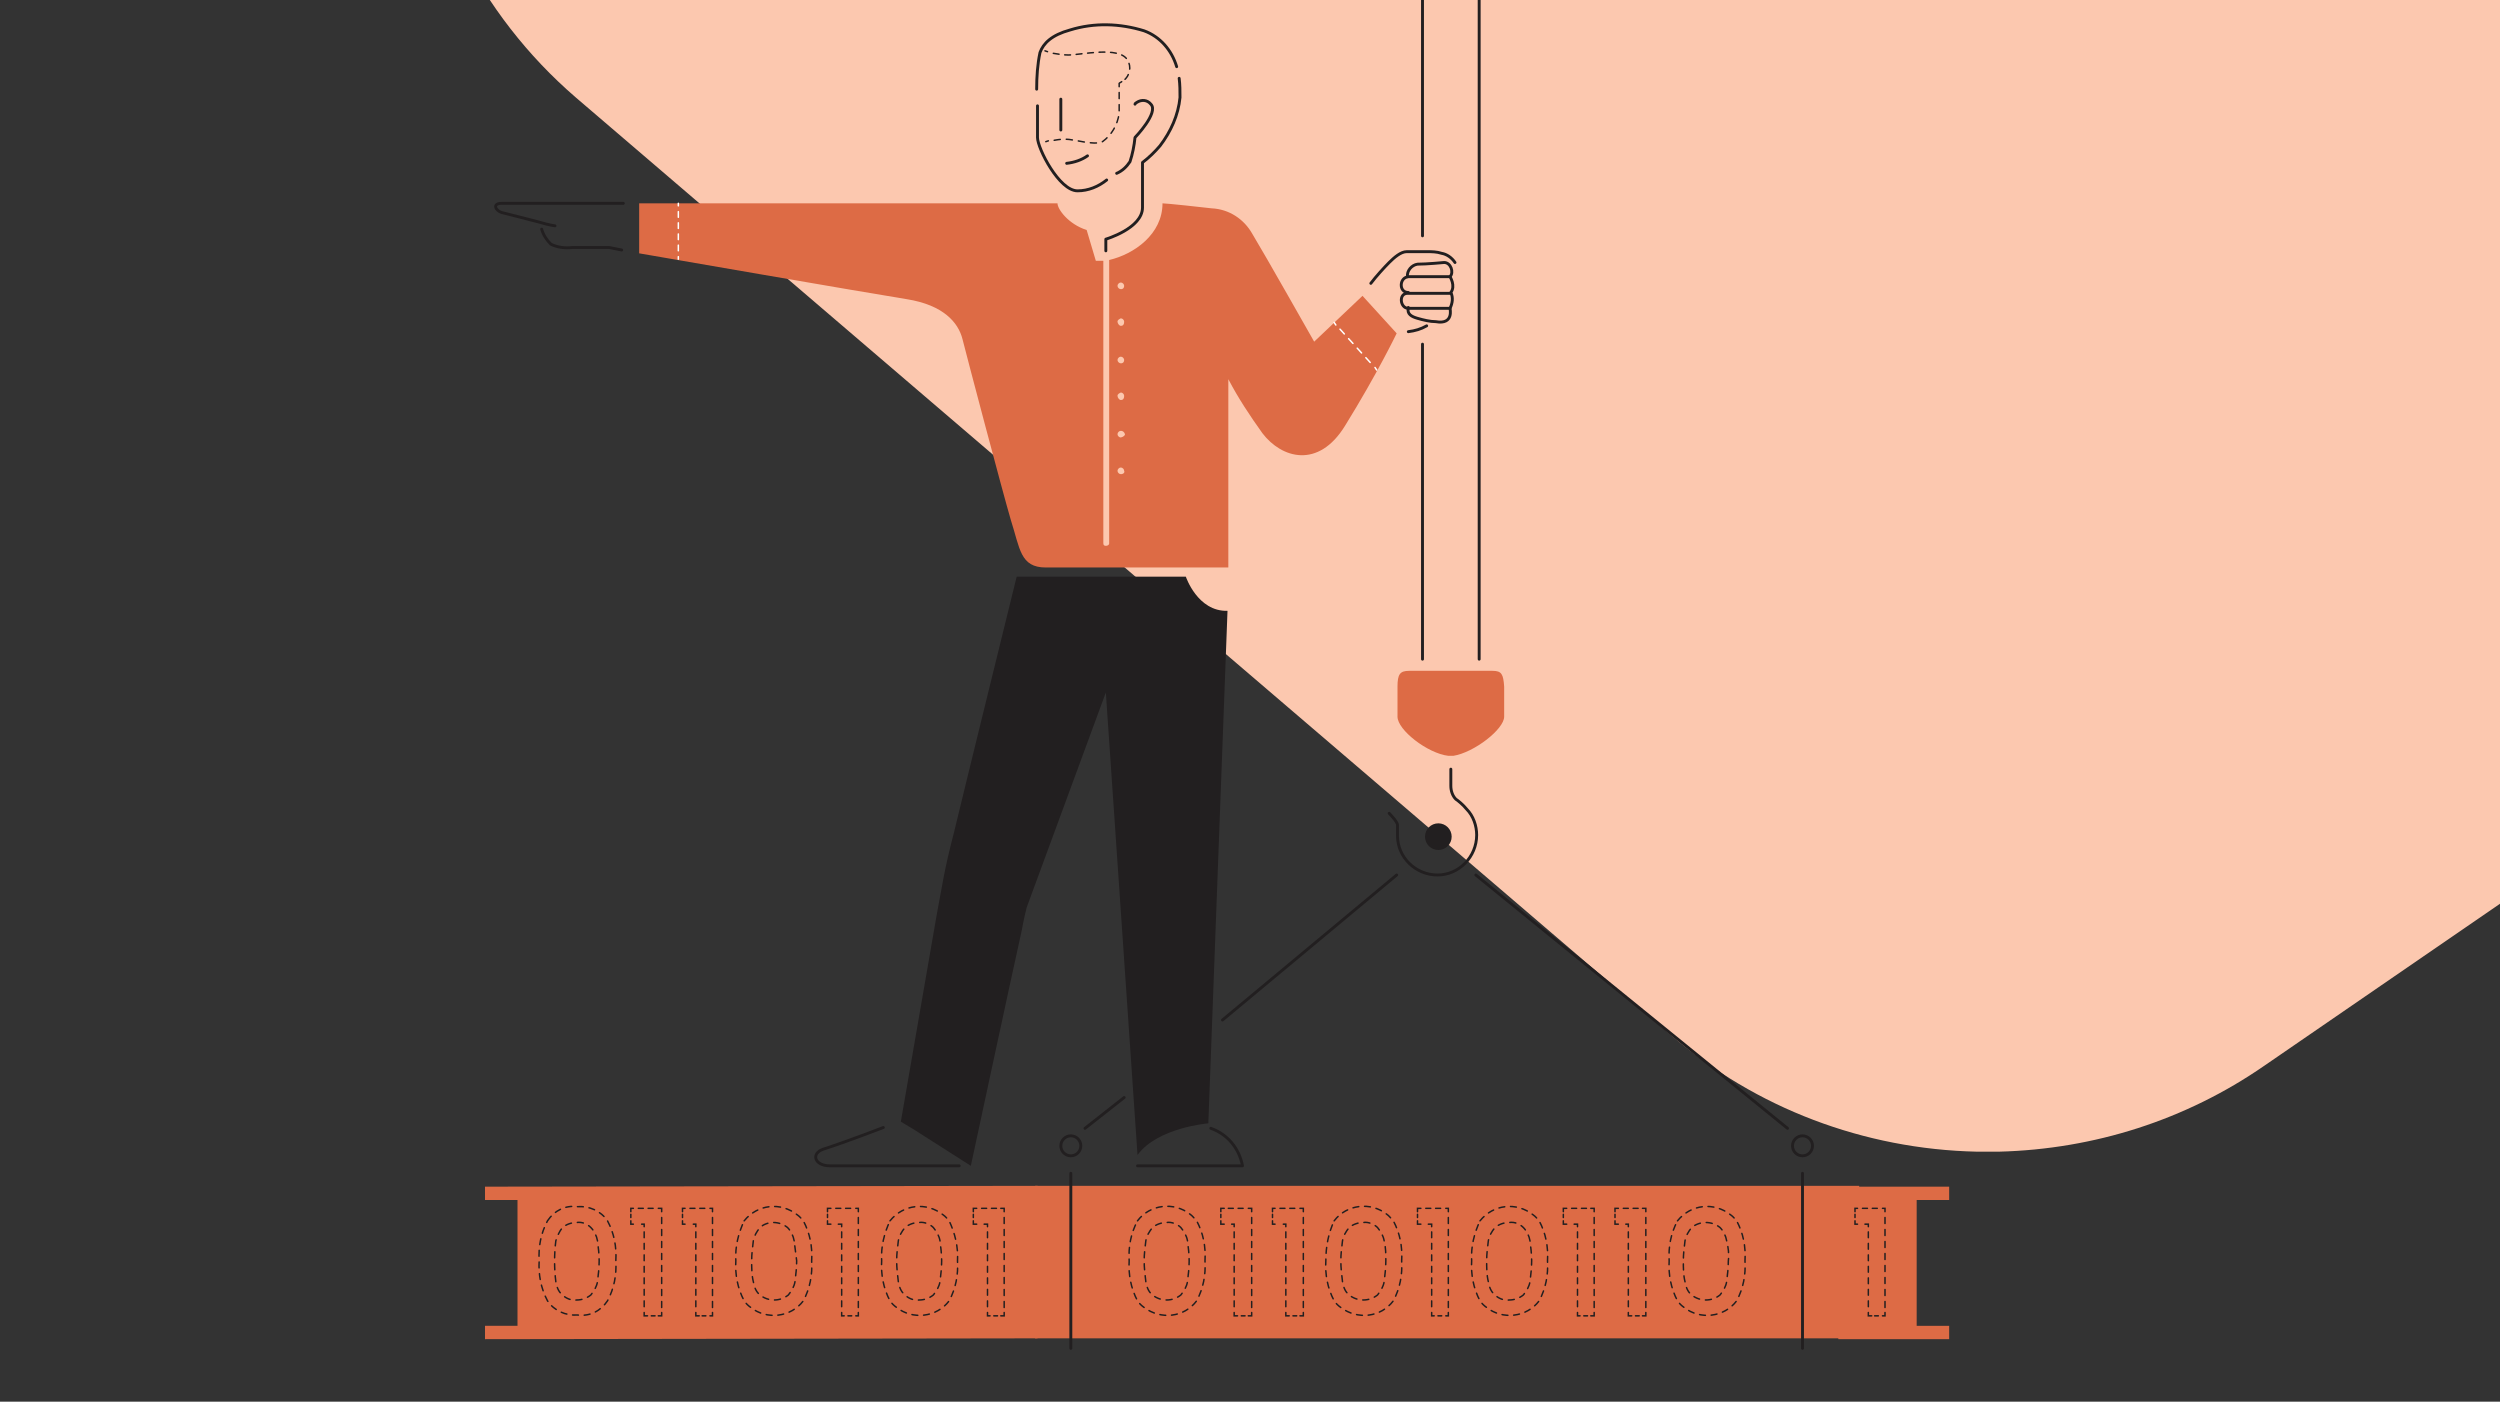 <?xml version="1.0" encoding="utf-8"?>
<!-- Generator: Adobe Illustrator 24.3.0, SVG Export Plug-In . SVG Version: 6.00 Build 0)  -->
<svg version="1.1" id="Layer_1" xmlns="http://www.w3.org/2000/svg" xmlns:xlink="http://www.w3.org/1999/xlink" x="0px" y="0px"
	 viewBox="0 0 300 168.2" style="enable-background:new 0 0 300 168.2;" xml:space="preserve">
<rect x="0" y="0" width="300" height="168.2" fill="#333333" stroke="none"/>
<style type="text/css">
	.st0{clip-path:url(#SVGID_2_);}
	.st1{fill:#FCC8AF;}
	.st2{fill:#221F20;}
	.st3{fill:#DD6B45;}
	.st4{fill:none;stroke:#FFFFFF;stroke-width:0.18;stroke-linecap:round;stroke-miterlimit:10;}
	.st5{fill:none;stroke:#FFFFFF;stroke-width:0.18;stroke-linecap:round;stroke-miterlimit:10;stroke-dasharray:0.77,0.77;}
	.st6{fill:none;stroke:#FFFFFF;stroke-width:0.18;stroke-linecap:round;stroke-miterlimit:10;stroke-dasharray:0.67,0.67;}
	.st7{fill:none;stroke:#221F20;stroke-width:0.18;stroke-linecap:round;stroke-miterlimit:10;}
	.st8{fill:none;stroke:#221F20;stroke-width:0.18;stroke-linecap:round;stroke-miterlimit:10;stroke-dasharray:0.69,0.69;}
	.st9{fill:none;stroke:#221F20;stroke-width:0.18;stroke-linecap:round;stroke-miterlimit:10;stroke-dasharray:0.73,0.73;}
	.st10{fill:none;stroke:#221F20;stroke-width:0.18;stroke-linecap:round;stroke-miterlimit:10;stroke-dasharray:0.7,0.7;}
	.st11{fill:none;stroke:#221F20;stroke-width:0.18;stroke-linecap:round;stroke-miterlimit:10;stroke-dasharray:0.72,0.72;}
	.st12{fill:none;stroke:#221F20;stroke-width:0.18;stroke-linecap:round;stroke-miterlimit:10;stroke-dasharray:0.38,0.38;}
	.st13{fill:none;stroke:#221F20;stroke-width:0.18;stroke-linecap:round;stroke-miterlimit:10;stroke-dasharray:0.59,0.59;}
	.st14{fill:none;stroke:#221F20;stroke-width:0.18;stroke-linecap:round;stroke-miterlimit:10;stroke-dasharray:0.44,0.44;}
	.st15{fill:none;stroke:#221F20;stroke-width:0.35;stroke-linecap:round;stroke-linejoin:round;}
</style>
<g>
	<defs>
		<rect id="SVGID_1_" width="300" height="168.2"/>
	</defs>
	<clipPath id="SVGID_2_">
		<use xlink:href="#SVGID_1_"  style="overflow:visible;"/>
	</clipPath>
	<g class="st0">
		<path class="st1" d="M229.1-261C205.8-234.1,70.2-77.4,62.5-68.2c-7.7,9.2-12.3,20.6-13.1,32.5v7.9c1,15.3,8.1,29.5,19.7,39.5
			c3.6,3.1,131.4,112.5,131.4,112.5c10.2,8.8,23.2,13.7,36.7,14h2.7c11.4-0.3,22.4-3.8,31.8-10.3L609.1-104
			c7.4-5.1,13-12.5,15.9-21.1l0.5-1.5l6.3-19c0.4-1.2,0.9-2.8,1.7-5.1v-0.2l3.9-11.8v-1l-31-10.3c-104.9-34.5-209.8-69.2-314.7-104
			c-6.2-2.1-12.7-3.2-19.2-3.2C255.8-281.2,239.9-273.8,229.1-261"/>
		<g id="solid_shapes">
			<path class="st2" d="M122,69.2h20.3c0,0,1.4,4.2,5,4.1l-2.3,61.5c0,0-6.1,0.5-8.5,3.8l-3.8-55.5l-9.5,25.8c0,0-0.4,1.6-0.6,2.8
				c-1.1,4.9-6.1,28.2-6.1,28.2l-6.9-4.4l-1.5-0.9c0,0,3.7-21.4,4.3-24.8c0.7-3.7,0.9-5.4,2.1-10C115.5,95.6,122,69.2,122,69.2z"/>
			<circle class="st2" cx="172.6" cy="100.4" r="1.6"/>
			<path class="st3" d="M179.1,80.5h-10c-1.1,0-1.4,0.4-1.4,1.9v3.6c0,1.6,3.6,4.4,6.1,4.7l0,0h0.6l0,0c2.5-0.4,6.1-3.2,6.1-4.7
				v-3.6C180.4,80.9,180.2,80.5,179.1,80.5z"/>
			<polygon class="st3" points="58.2,142.4 58.2,144 62.1,144 62.1,159.1 58.2,159.1 58.2,160.7 124.5,160.6 124.5,142.3 			"/>
			<polygon class="st3" points="233.9,142.4 233.9,144 230,144 230,159.1 233.9,159.1 233.9,160.7 220.6,160.7 220.6,142.4 			"/>
			<rect x="124.2" y="142.3" class="st3" width="98.9" height="18.3"/>
			<path class="st3" d="M163.5,35.5l-5.8,5.5c0,0-6-10.6-7.4-12.9c-1-1.8-2.8-3-4.9-3.1c-5.3-0.6-5.9-0.6-5.9-0.6
				c0,3.7-3.4,6.1-6.4,6.8c0,0,0,0,0,0.1v33.9c0,0.2-0.2,0.3-0.4,0.3c-0.2,0-0.3-0.1-0.3-0.3V31.3c-0.4,0-0.9,0-0.9,0l-1.1-3.7
				c-2.2-0.7-3.5-2.5-3.5-3.2H76.7v6c0,0,27.7,4.8,32.1,5.5s6.2,2.8,6.7,4.8s4.8,18.3,5.8,21.7c1.1,3.4,1.1,5.7,4.2,5.7h21.9V45.5
				c1.2,2.3,2.6,4.4,4.1,6.5c2.3,3,6.7,4.3,9.9-0.9c3.9-6.3,6.2-11.1,6.2-11.1L163.5,35.5z M134.5,56.9c-0.2,0-0.4-0.2-0.4-0.4
				c0-0.2,0.2-0.4,0.4-0.4s0.4,0.2,0.4,0.4c0,0,0,0,0,0l0,0C135,56.7,134.8,56.9,134.5,56.9C134.5,56.9,134.5,56.9,134.5,56.9z
				 M134.5,52.5c-0.2,0-0.4-0.2-0.4-0.4c0-0.2,0.2-0.4,0.4-0.4c0.2,0,0.4,0.1,0.5,0.4c0,0,0,0,0,0l0,0
				C135,52.2,134.9,52.4,134.5,52.5C134.6,52.5,134.6,52.5,134.5,52.5z M134.5,48c-0.2,0-0.4-0.3-0.4-0.5c0-0.2,0.2-0.3,0.4-0.4
				c0.2,0,0.4,0.2,0.4,0.4c0,0,0,0,0,0l0,0C134.9,47.8,134.8,48,134.5,48L134.5,48z M134.5,43.6c-0.2,0-0.4-0.2-0.4-0.4
				c0-0.2,0.2-0.4,0.4-0.4s0.4,0.2,0.4,0.4l0,0C134.9,43.4,134.8,43.6,134.5,43.6z M134.5,39.1c-0.2,0-0.4-0.3-0.4-0.5
				c0-0.2,0.2-0.3,0.4-0.4c0.2,0,0.4,0.2,0.4,0.4c0,0,0,0,0,0l0,0C134.9,38.9,134.8,39.1,134.5,39.1z M134.5,34.7
				c-0.2,0-0.4-0.2-0.4-0.4c0,0,0,0,0,0c0-0.2,0.2-0.4,0.4-0.4s0.4,0.2,0.4,0.4l0,0C134.9,34.5,134.8,34.7,134.5,34.7z"/>
		</g>
		<g id="inverted_dotted_lines">
			<line class="st4" x1="160.1" y1="38.7" x2="160.3" y2="39"/>
			<line class="st5" x1="160.8" y1="39.5" x2="164.7" y2="43.8"/>
			<line class="st4" x1="165" y1="44.1" x2="165.2" y2="44.4"/>
			<line class="st4" x1="81.4" y1="24.4" x2="81.4" y2="24.7"/>
			<line class="st6" x1="81.4" y1="25.4" x2="81.4" y2="30.4"/>
			<line class="st4" x1="81.4" y1="30.8" x2="81.4" y2="31.1"/>
		</g>
		<g id="dotted_lines">
			<path class="st7" d="M125.4,6.1l0.3,0.1"/>
			<path class="st8" d="M126.4,6.4c0.6,0.1,1.2,0.2,1.8,0.2c1.5,0,6.1-1.1,7.1,0.6c0.5,0.8,0.3,1.9-0.5,2.5"/>
			<path class="st7" d="M134.6,9.8c-0.1,0.1-0.2,0.1-0.3,0.2v0.4"/>
			<path class="st9" d="M134.3,11.1v2.5c-0.2,1.4-0.9,2.6-2,3.4c-1.1,0.5-3.3-0.3-4.5-0.3c-0.6,0-1.1,0.1-1.7,0.2"/>
			<path class="st7" d="M125.8,16.9l-0.3,0.1"/>
			<path class="st10" d="M65.7,146.5c0.8-1.2,2.1-1.9,3.6-1.7c1.4-0.1,2.8,0.5,3.6,1.7c0.8,1.5,1.1,3.1,1,4.8c0.1,1.7-0.2,3.3-1,4.8
				c-0.8,1.2-2.1,1.9-3.6,1.7c-1.4,0.1-2.8-0.5-3.6-1.7c-0.8-1.5-1.1-3.2-1-4.8C64.6,149.6,64.9,148,65.7,146.5z"/>
			<path class="st11" d="M71.7,148.9c-0.1-0.6-0.4-1.2-0.8-1.6c-0.4-0.4-1-0.7-1.7-0.6c-0.6,0-1.2,0.2-1.7,0.6
				c-0.4,0.5-0.6,1-0.8,1.6c-0.2,1.6-0.2,3.3,0,4.9c0.1,0.6,0.3,1.2,0.8,1.6c0.4,0.4,1.1,0.7,1.7,0.6c0.6,0,1.2-0.2,1.7-0.6
				c0.4-0.5,0.7-1,0.8-1.6c0.1-0.8,0.2-1.7,0.2-2.5C71.9,150.5,71.8,149.7,71.7,148.9z"/>
			<polyline class="st7" points="76,146.9 75.7,146.9 75.7,146.5 			"/>
			<line class="st12" x1="75.7" y1="146.1" x2="75.7" y2="145.6"/>
			<polyline class="st7" points="75.7,145.4 75.7,145 76,145 			"/>
			<line class="st13" x1="76.6" y1="145" x2="78.7" y2="145"/>
			<polyline class="st7" points="79,145 79.4,145 79.4,145.4 			"/>
			<line class="st11" x1="79.4" y1="146.1" x2="79.4" y2="157.2"/>
			<polyline class="st7" points="79.4,157.5 79.4,157.9 79,157.9 			"/>
			<line class="st14" x1="78.6" y1="157.9" x2="77.9" y2="157.9"/>
			<polyline class="st7" points="77.7,157.9 77.3,157.9 77.3,157.5 			"/>
			<line class="st8" x1="77.3" y1="156.8" x2="77.3" y2="147.6"/>
			<polyline class="st7" points="77.3,147.2 77.3,146.9 77,146.9 			"/>
			<polyline class="st7" points="82.2,146.9 81.9,146.9 81.9,146.5 			"/>
			<line class="st12" x1="81.9" y1="146.1" x2="81.9" y2="145.6"/>
			<polyline class="st7" points="81.9,145.4 81.9,145 82.2,145 			"/>
			<line class="st13" x1="82.8" y1="145" x2="84.9" y2="145"/>
			<polyline class="st7" points="85.2,145 85.5,145 85.5,145.4 			"/>
			<line class="st11" x1="85.5" y1="146.1" x2="85.5" y2="157.2"/>
			<polyline class="st7" points="85.5,157.5 85.5,157.9 85.2,157.9 			"/>
			<line class="st14" x1="84.7" y1="157.9" x2="84.1" y2="157.9"/>
			<polyline class="st7" points="83.9,157.9 83.5,157.9 83.5,157.5 			"/>
			<line class="st8" x1="83.5" y1="156.8" x2="83.5" y2="147.6"/>
			<polyline class="st7" points="83.5,147.2 83.5,146.9 83.2,146.9 			"/>
			<path class="st10" d="M89.3,146.5c1.6-2,4.4-2.3,6.4-0.7c0.3,0.2,0.5,0.5,0.7,0.7c0.8,1.5,1.1,3.1,1,4.8c0.1,1.7-0.2,3.3-1,4.8
				c-1.5,2-4.4,2.3-6.3,0.8c-0.3-0.2-0.6-0.5-0.8-0.8c-0.8-1.5-1.1-3.2-1-4.8C88.2,149.6,88.6,148,89.3,146.5z"/>
			<path class="st11" d="M95.3,148.9c-0.1-0.6-0.4-1.2-0.8-1.6c-1-0.8-2.4-0.8-3.3,0c-0.4,0.5-0.7,1-0.8,1.6
				c-0.1,0.8-0.2,1.6-0.2,2.4c0,0.8,0,1.7,0.2,2.5c0.1,0.6,0.3,1.2,0.8,1.6c1,0.8,2.4,0.8,3.4,0c0.4-0.5,0.7-1,0.8-1.6
				c0.1-0.8,0.2-1.7,0.2-2.5C95.5,150.5,95.4,149.7,95.3,148.9z"/>
			<polyline class="st7" points="99.7,146.9 99.3,146.9 99.3,146.5 			"/>
			<line class="st12" x1="99.3" y1="146.1" x2="99.3" y2="145.6"/>
			<polyline class="st7" points="99.3,145.4 99.3,145 99.7,145 			"/>
			<line class="st13" x1="100.3" y1="145" x2="102.4" y2="145"/>
			<polyline class="st7" points="102.7,145 103,145 103,145.4 			"/>
			<line class="st11" x1="103" y1="146.1" x2="103" y2="157.2"/>
			<polyline class="st7" points="103,157.5 103,157.9 102.7,157.9 			"/>
			<line class="st14" x1="102.2" y1="157.9" x2="101.6" y2="157.9"/>
			<polyline class="st7" points="101.3,157.9 101,157.9 101,157.5 			"/>
			<line class="st8" x1="101" y1="156.8" x2="101" y2="147.6"/>
			<polyline class="st7" points="101,147.2 101,146.9 100.6,146.9 			"/>
			<path class="st10" d="M106.8,146.5c1.6-2,4.4-2.3,6.4-0.7c0.3,0.2,0.5,0.5,0.7,0.7c0.7,1.5,1.1,3.1,1,4.8c0.1,1.7-0.2,3.3-1,4.8
				c-1.5,2-4.4,2.3-6.3,0.8c-0.3-0.2-0.6-0.5-0.8-0.8c-0.8-1.5-1.1-3.2-1-4.8C105.7,149.6,106.1,148,106.8,146.5z"/>
			<path class="st11" d="M112.8,148.9c-0.1-0.6-0.4-1.1-0.8-1.6c-0.4-0.4-1.1-0.7-1.7-0.6c-0.6,0-1.2,0.2-1.7,0.6
				c-0.4,0.5-0.7,1-0.8,1.6c-0.1,0.8-0.2,1.6-0.2,2.4c0,0.8,0.1,1.7,0.2,2.5c0.1,0.6,0.3,1.2,0.8,1.6c0.4,0.4,1.1,0.7,1.7,0.6
				c0.6,0,1.2-0.2,1.7-0.6c0.4-0.5,0.7-1,0.8-1.6c0.1-0.8,0.2-1.7,0.2-2.5C113,150.5,112.9,149.7,112.8,148.9z"/>
			<polyline class="st7" points="117.2,146.9 116.8,146.9 116.8,146.5 			"/>
			<line class="st12" x1="116.8" y1="146.1" x2="116.8" y2="145.6"/>
			<polyline class="st7" points="116.8,145.4 116.8,145 117.2,145 			"/>
			<line class="st13" x1="117.8" y1="145" x2="119.8" y2="145"/>
			<polyline class="st7" points="120.1,145 120.5,145 120.5,145.4 			"/>
			<line class="st11" x1="120.5" y1="146.1" x2="120.5" y2="157.2"/>
			<polyline class="st7" points="120.5,157.5 120.5,157.9 120.1,157.9 			"/>
			<line class="st14" x1="119.7" y1="157.9" x2="119" y2="157.9"/>
			<polyline class="st7" points="118.8,157.9 118.5,157.9 118.5,157.5 			"/>
			<line class="st8" x1="118.5" y1="156.8" x2="118.5" y2="147.6"/>
			<polyline class="st7" points="118.5,147.2 118.5,146.9 118.1,146.9 			"/>
			<polyline class="st7" points="222.9,146.9 222.6,146.9 222.6,146.5 			"/>
			<line class="st12" x1="222.6" y1="146.1" x2="222.6" y2="145.6"/>
			<polyline class="st7" points="222.6,145.4 222.6,145 222.9,145 			"/>
			<line class="st13" x1="223.5" y1="145" x2="225.6" y2="145"/>
			<polyline class="st7" points="225.9,145 226.2,145 226.2,145.4 			"/>
			<line class="st11" x1="226.2" y1="146.1" x2="226.2" y2="157.2"/>
			<polyline class="st7" points="226.2,157.5 226.2,157.9 225.9,157.9 			"/>
			<line class="st14" x1="225.4" y1="157.9" x2="224.8" y2="157.9"/>
			<polyline class="st7" points="224.6,157.9 224.2,157.9 224.2,157.5 			"/>
			<line class="st8" x1="224.2" y1="156.8" x2="224.2" y2="147.6"/>
			<polyline class="st7" points="224.2,147.2 224.2,146.9 223.8,146.9 			"/>
			<path class="st10" d="M136.5,146.5c1.5-2,4.4-2.3,6.3-0.8c0.3,0.2,0.5,0.5,0.8,0.8c0.8,1.5,1.1,3.1,1,4.8c0.1,1.7-0.2,3.3-1,4.8
				c-1.5,2-4.3,2.3-6.3,0.8c-0.3-0.2-0.6-0.5-0.8-0.8c-0.8-1.5-1.1-3.2-1-4.8C135.4,149.6,135.7,148,136.5,146.5z"/>
			<path class="st11" d="M142.5,148.9c-0.1-0.6-0.4-1.1-0.8-1.6c-0.4-0.4-1.1-0.7-1.7-0.6c-0.6,0-1.2,0.2-1.7,0.6
				c-0.4,0.5-0.7,1-0.8,1.6c-0.1,0.8-0.2,1.6-0.2,2.4c0,0.8,0.1,1.7,0.2,2.5c0.1,0.6,0.3,1.2,0.8,1.6c1,0.8,2.4,0.8,3.4,0
				c0.4-0.5,0.7-1,0.8-1.6c0.1-0.8,0.2-1.7,0.2-2.5C142.7,150.5,142.6,149.7,142.5,148.9z"/>
			<polyline class="st7" points="146.9,146.9 146.5,146.9 146.5,146.5 			"/>
			<line class="st12" x1="146.5" y1="146.1" x2="146.5" y2="145.6"/>
			<polyline class="st7" points="146.5,145.4 146.5,145 146.9,145 			"/>
			<line class="st13" x1="147.4" y1="145" x2="149.5" y2="145"/>
			<polyline class="st7" points="149.8,145 150.2,145 150.2,145.4 			"/>
			<line class="st11" x1="150.2" y1="146.1" x2="150.2" y2="157.2"/>
			<polyline class="st7" points="150.2,157.5 150.2,157.9 149.8,157.9 			"/>
			<line class="st14" x1="149.4" y1="157.9" x2="148.7" y2="157.9"/>
			<polyline class="st7" points="148.5,157.9 148.1,157.9 148.1,157.5 			"/>
			<line class="st8" x1="148.1" y1="156.8" x2="148.1" y2="147.6"/>
			<polyline class="st7" points="148.1,147.2 148.1,146.9 147.8,146.9 			"/>
			<polyline class="st7" points="153,146.9 152.7,146.9 152.7,146.5 			"/>
			<line class="st12" x1="152.7" y1="146.1" x2="152.7" y2="145.6"/>
			<polyline class="st7" points="152.7,145.4 152.7,145 153,145 			"/>
			<line class="st13" x1="153.6" y1="145" x2="155.7" y2="145"/>
			<polyline class="st7" points="156,145 156.4,145 156.4,145.4 			"/>
			<line class="st11" x1="156.4" y1="146.1" x2="156.4" y2="157.2"/>
			<polyline class="st7" points="156.4,157.5 156.4,157.9 156,157.9 			"/>
			<line class="st14" x1="155.6" y1="157.9" x2="154.9" y2="157.9"/>
			<polyline class="st7" points="154.7,157.9 154.3,157.9 154.3,157.5 			"/>
			<line class="st8" x1="154.3" y1="156.8" x2="154.3" y2="147.6"/>
			<polyline class="st7" points="154.3,147.2 154.3,146.9 154,146.9 			"/>
			<path class="st10" d="M160.1,146.5c1.5-2,4.4-2.3,6.3-0.8c0.3,0.2,0.5,0.5,0.8,0.8c0.8,1.5,1.1,3.1,1,4.8c0.1,1.7-0.2,3.3-1,4.8
				c-1.5,2-4.3,2.3-6.3,0.8c-0.3-0.2-0.6-0.5-0.8-0.8c-0.8-1.5-1.1-3.2-1-4.8C159.1,149.6,159.4,148,160.1,146.5z"/>
			<path class="st11" d="M166.1,148.9c-0.1-0.6-0.4-1.1-0.8-1.6c-0.4-0.4-1.1-0.7-1.7-0.6c-0.6,0-1.2,0.2-1.7,0.6
				c-0.4,0.5-0.7,1-0.8,1.6c-0.1,0.8-0.2,1.6-0.2,2.4c0,0.8,0.1,1.7,0.2,2.5c0.1,0.6,0.3,1.2,0.8,1.6c1,0.8,2.4,0.8,3.4,0
				c0.4-0.5,0.7-1,0.8-1.6c0.1-0.8,0.2-1.7,0.2-2.5C166.3,150.5,166.3,149.7,166.1,148.9z"/>
			<polyline class="st7" points="170.5,146.9 170.1,146.9 170.1,146.5 			"/>
			<line class="st12" x1="170.1" y1="146.1" x2="170.1" y2="145.6"/>
			<polyline class="st7" points="170.1,145.4 170.1,145 170.5,145 			"/>
			<line class="st13" x1="171.1" y1="145" x2="173.2" y2="145"/>
			<polyline class="st7" points="173.5,145 173.8,145 173.8,145.4 			"/>
			<line class="st11" x1="173.8" y1="146.1" x2="173.8" y2="157.2"/>
			<polyline class="st7" points="173.8,157.5 173.8,157.9 173.5,157.9 			"/>
			<line class="st14" x1="173" y1="157.9" x2="172.4" y2="157.9"/>
			<polyline class="st7" points="172.1,157.9 171.8,157.9 171.8,157.5 			"/>
			<line class="st8" x1="171.8" y1="156.8" x2="171.8" y2="147.6"/>
			<polyline class="st7" points="171.8,147.2 171.8,146.9 171.4,146.9 			"/>
			<path class="st10" d="M177.6,146.5c1.6-2,4.4-2.3,6.4-0.7c0.3,0.2,0.5,0.5,0.7,0.7c0.8,1.5,1.1,3.1,1,4.8c0.1,1.7-0.2,3.3-1,4.8
				c-1.5,2-4.4,2.3-6.3,0.8c-0.3-0.2-0.6-0.5-0.8-0.8c-0.8-1.5-1.1-3.2-1-4.8C176.5,149.6,176.9,148,177.6,146.5z"/>
			<path class="st11" d="M183.6,148.9c-0.1-0.6-0.4-1.2-0.8-1.6c-0.4-0.4-1-0.7-1.7-0.6c-0.6,0-1.2,0.2-1.7,0.6
				c-0.4,0.5-0.7,1-0.8,1.6c-0.1,0.8-0.2,1.6-0.2,2.4c0,0.8,0,1.7,0.2,2.5c0.1,0.6,0.3,1.2,0.8,1.6c0.4,0.4,1.1,0.7,1.7,0.6
				c0.6,0,1.2-0.2,1.7-0.6c0.4-0.5,0.7-1,0.8-1.6c0.1-0.8,0.2-1.7,0.2-2.5C183.8,150.5,183.7,149.7,183.6,148.9z"/>
			<polyline class="st7" points="188,146.9 187.6,146.9 187.6,146.5 			"/>
			<line class="st12" x1="187.6" y1="146.1" x2="187.6" y2="145.6"/>
			<polyline class="st7" points="187.6,145.4 187.6,145 188,145 			"/>
			<line class="st13" x1="188.6" y1="145" x2="190.6" y2="145"/>
			<polyline class="st7" points="190.9,145 191.3,145 191.3,145.4 			"/>
			<line class="st11" x1="191.3" y1="146.1" x2="191.3" y2="157.2"/>
			<polyline class="st7" points="191.3,157.5 191.3,157.9 190.9,157.9 			"/>
			<line class="st14" x1="190.5" y1="157.9" x2="189.8" y2="157.9"/>
			<polyline class="st7" points="189.6,157.9 189.3,157.9 189.3,157.5 			"/>
			<line class="st8" x1="189.3" y1="156.8" x2="189.3" y2="147.6"/>
			<polyline class="st7" points="189.3,147.2 189.3,146.9 188.9,146.9 			"/>
			<polyline class="st7" points="194.2,146.9 193.8,146.9 193.8,146.5 			"/>
			<line class="st12" x1="193.8" y1="146.1" x2="193.8" y2="145.6"/>
			<polyline class="st7" points="193.8,145.4 193.8,145 194.2,145 			"/>
			<line class="st13" x1="194.8" y1="145" x2="196.8" y2="145"/>
			<polyline class="st7" points="197.1,145 197.5,145 197.5,145.4 			"/>
			<line class="st11" x1="197.5" y1="146.1" x2="197.5" y2="157.2"/>
			<polyline class="st7" points="197.5,157.5 197.5,157.9 197.1,157.9 			"/>
			<line class="st14" x1="196.7" y1="157.9" x2="196" y2="157.9"/>
			<polyline class="st7" points="195.8,157.9 195.4,157.9 195.4,157.5 			"/>
			<line class="st8" x1="195.4" y1="156.8" x2="195.4" y2="147.6"/>
			<polyline class="st7" points="195.4,147.2 195.4,146.9 195.1,146.9 			"/>
			<path class="st10" d="M201.3,146.5c1.6-2,4.4-2.3,6.4-0.7c0.3,0.2,0.5,0.5,0.7,0.7c0.8,1.5,1.1,3.1,1,4.8c0.1,1.7-0.2,3.3-1,4.8
				c-1.5,2-4.4,2.3-6.3,0.8c-0.3-0.2-0.6-0.5-0.8-0.8c-0.8-1.5-1.1-3.2-1-4.8C200.2,149.6,200.5,148,201.3,146.5z"/>
			<path class="st11" d="M207.2,148.9c-0.1-0.6-0.4-1.2-0.8-1.6c-1-0.8-2.4-0.8-3.4,0c-0.4,0.5-0.7,1-0.8,1.6
				c-0.1,0.8-0.2,1.6-0.2,2.4c0,0.8,0,1.7,0.2,2.5c0.1,0.6,0.3,1.2,0.8,1.6c1,0.8,2.4,0.8,3.4,0c0.4-0.5,0.7-1,0.8-1.6
				c0.1-0.8,0.2-1.7,0.2-2.5C207.5,150.5,207.4,149.7,207.2,148.9z"/>
		</g>
		<g id="solid_lines">
			<line class="st15" x1="177.5" y1="-2.6" x2="177.5" y2="79.1"/>
			<line class="st15" x1="170.7" y1="41.3" x2="170.7" y2="79.1"/>
			<line class="st15" x1="170.7" y1="-2.6" x2="170.7" y2="28.3"/>
			<path class="st15" d="M164.5,34c0.6-0.8,1.6-1.9,2.2-2.5s1.4-1.3,2.1-1.3h2.4c0.6,0,1.2,0,1.8,0.2c0.6,0.1,1.2,0.5,1.6,1.1"/>
			<path class="st15" d="M169,39.8c0.8-0.1,1.5-0.3,2.2-0.7"/>
			<path class="st15" d="M168.9,33.2c-0.1-0.7,0.5-1.4,1.2-1.5c0,0,0,0,0,0c1.1,0,3.2-0.2,3.2-0.2c0.8,0,1.2,1.2,0.7,1.7
				c0,0,0.7,1.1,0.1,1.9c0.3,0.6,0.2,1.3-0.1,1.9c0,0,0.5,2-1.7,1.6c-0.7,0-1.5-0.2-2.2-0.4c-0.7-0.2-1.3-0.5-1.1-1.3"/>
			<path class="st15" d="M174.1,35.2h-5.2c-1.1,0-0.9,1.8,0.1,1.8h5"/>
			<path class="st15" d="M174,33.2h-4.9c-1.2,0-1.3,1.9-0.1,1.9"/>
			<path class="st15" d="M166.7,97.6c0,0,1,1,1,1.4v1.3c0,2.6,2.2,4.7,4.8,4.7c2.6,0,4.7-2.2,4.7-4.8c0-1.1-0.4-2.3-1.2-3.1
				c-0.4-0.5-1-1-1.3-1.2c-0.4-0.4-0.6-1-0.6-1.6v-2"/>
			<line class="st15" x1="134.9" y1="131.7" x2="130.2" y2="135.4"/>
			<line class="st15" x1="167.6" y1="105" x2="146.7" y2="122.4"/>
			<circle class="st15" cx="128.5" cy="137.5" r="1.2"/>
			<line class="st15" x1="177.1" y1="105" x2="214.5" y2="135.4"/>
			<circle class="st15" cx="216.3" cy="137.5" r="1.2"/>
			<path class="st15" d="M132.7,30.1v-1.4c0,0,4.4-1.3,4.4-3.8v-5.4c0.8-0.6,1.5-1.3,2.1-2c1.3-1.7,2.2-3.7,2.4-5.8
				c0-0.8,0-1.5-0.1-2.3"/>
			<path class="st15" d="M141.2,8c-0.6-2-2-3.6-3.9-4.3c-2.9-0.9-6-1-8.9-0.1c-2.2,0.6-3.2,1.6-3.6,2.7c-0.3,1.4-0.4,2.9-0.4,4.4"/>
			<path class="st15" d="M124.5,12.7v3.8c0,1.3,2.6,6.4,4.8,6.4c1.3,0,2.5-0.5,3.5-1.3"/>
			<path class="st15" d="M134,20.8c0.7-0.3,1.2-0.8,1.6-1.4c0.3-0.9,0.5-1.9,0.6-2.9c0,0,2.9-3,1.9-4c-0.4-0.5-1.1-0.6-1.7-0.2
				c-0.1,0.1-0.2,0.1-0.2,0.2"/>
			<line class="st15" x1="127.3" y1="11.9" x2="127.3" y2="15.6"/>
			<path class="st15" d="M130.5,18.7c-0.7,0.5-1.6,0.8-2.5,0.9"/>
			<path class="st15" d="M74.8,24.4H60.2c-1.2,0-0.7,0.9,0,1.1l4.3,1.1c0.7,0.2,1.4,0.4,2.1,0.5"/>
			<path class="st15" d="M74.6,30l-1.5-0.3h-4.4c-0.9,0.1-1.8,0-2.6-0.4c-0.5-0.5-0.9-1.1-1.1-1.8"/>
			<path class="st15" d="M136.5,139.9h12.6c-0.4-2.1-1.8-3.8-3.8-4.5"/>
			<path class="st15" d="M115.1,139.9H99.6c-1.9,0-2.3-1.5-0.8-2c2.8-0.9,7.2-2.6,7.2-2.6"/>
			<line class="st15" x1="128.5" y1="140.8" x2="128.5" y2="161.8"/>
			<line class="st15" x1="216.3" y1="140.8" x2="216.3" y2="161.8"/>
		</g>
	</g>
</g>
</svg>
